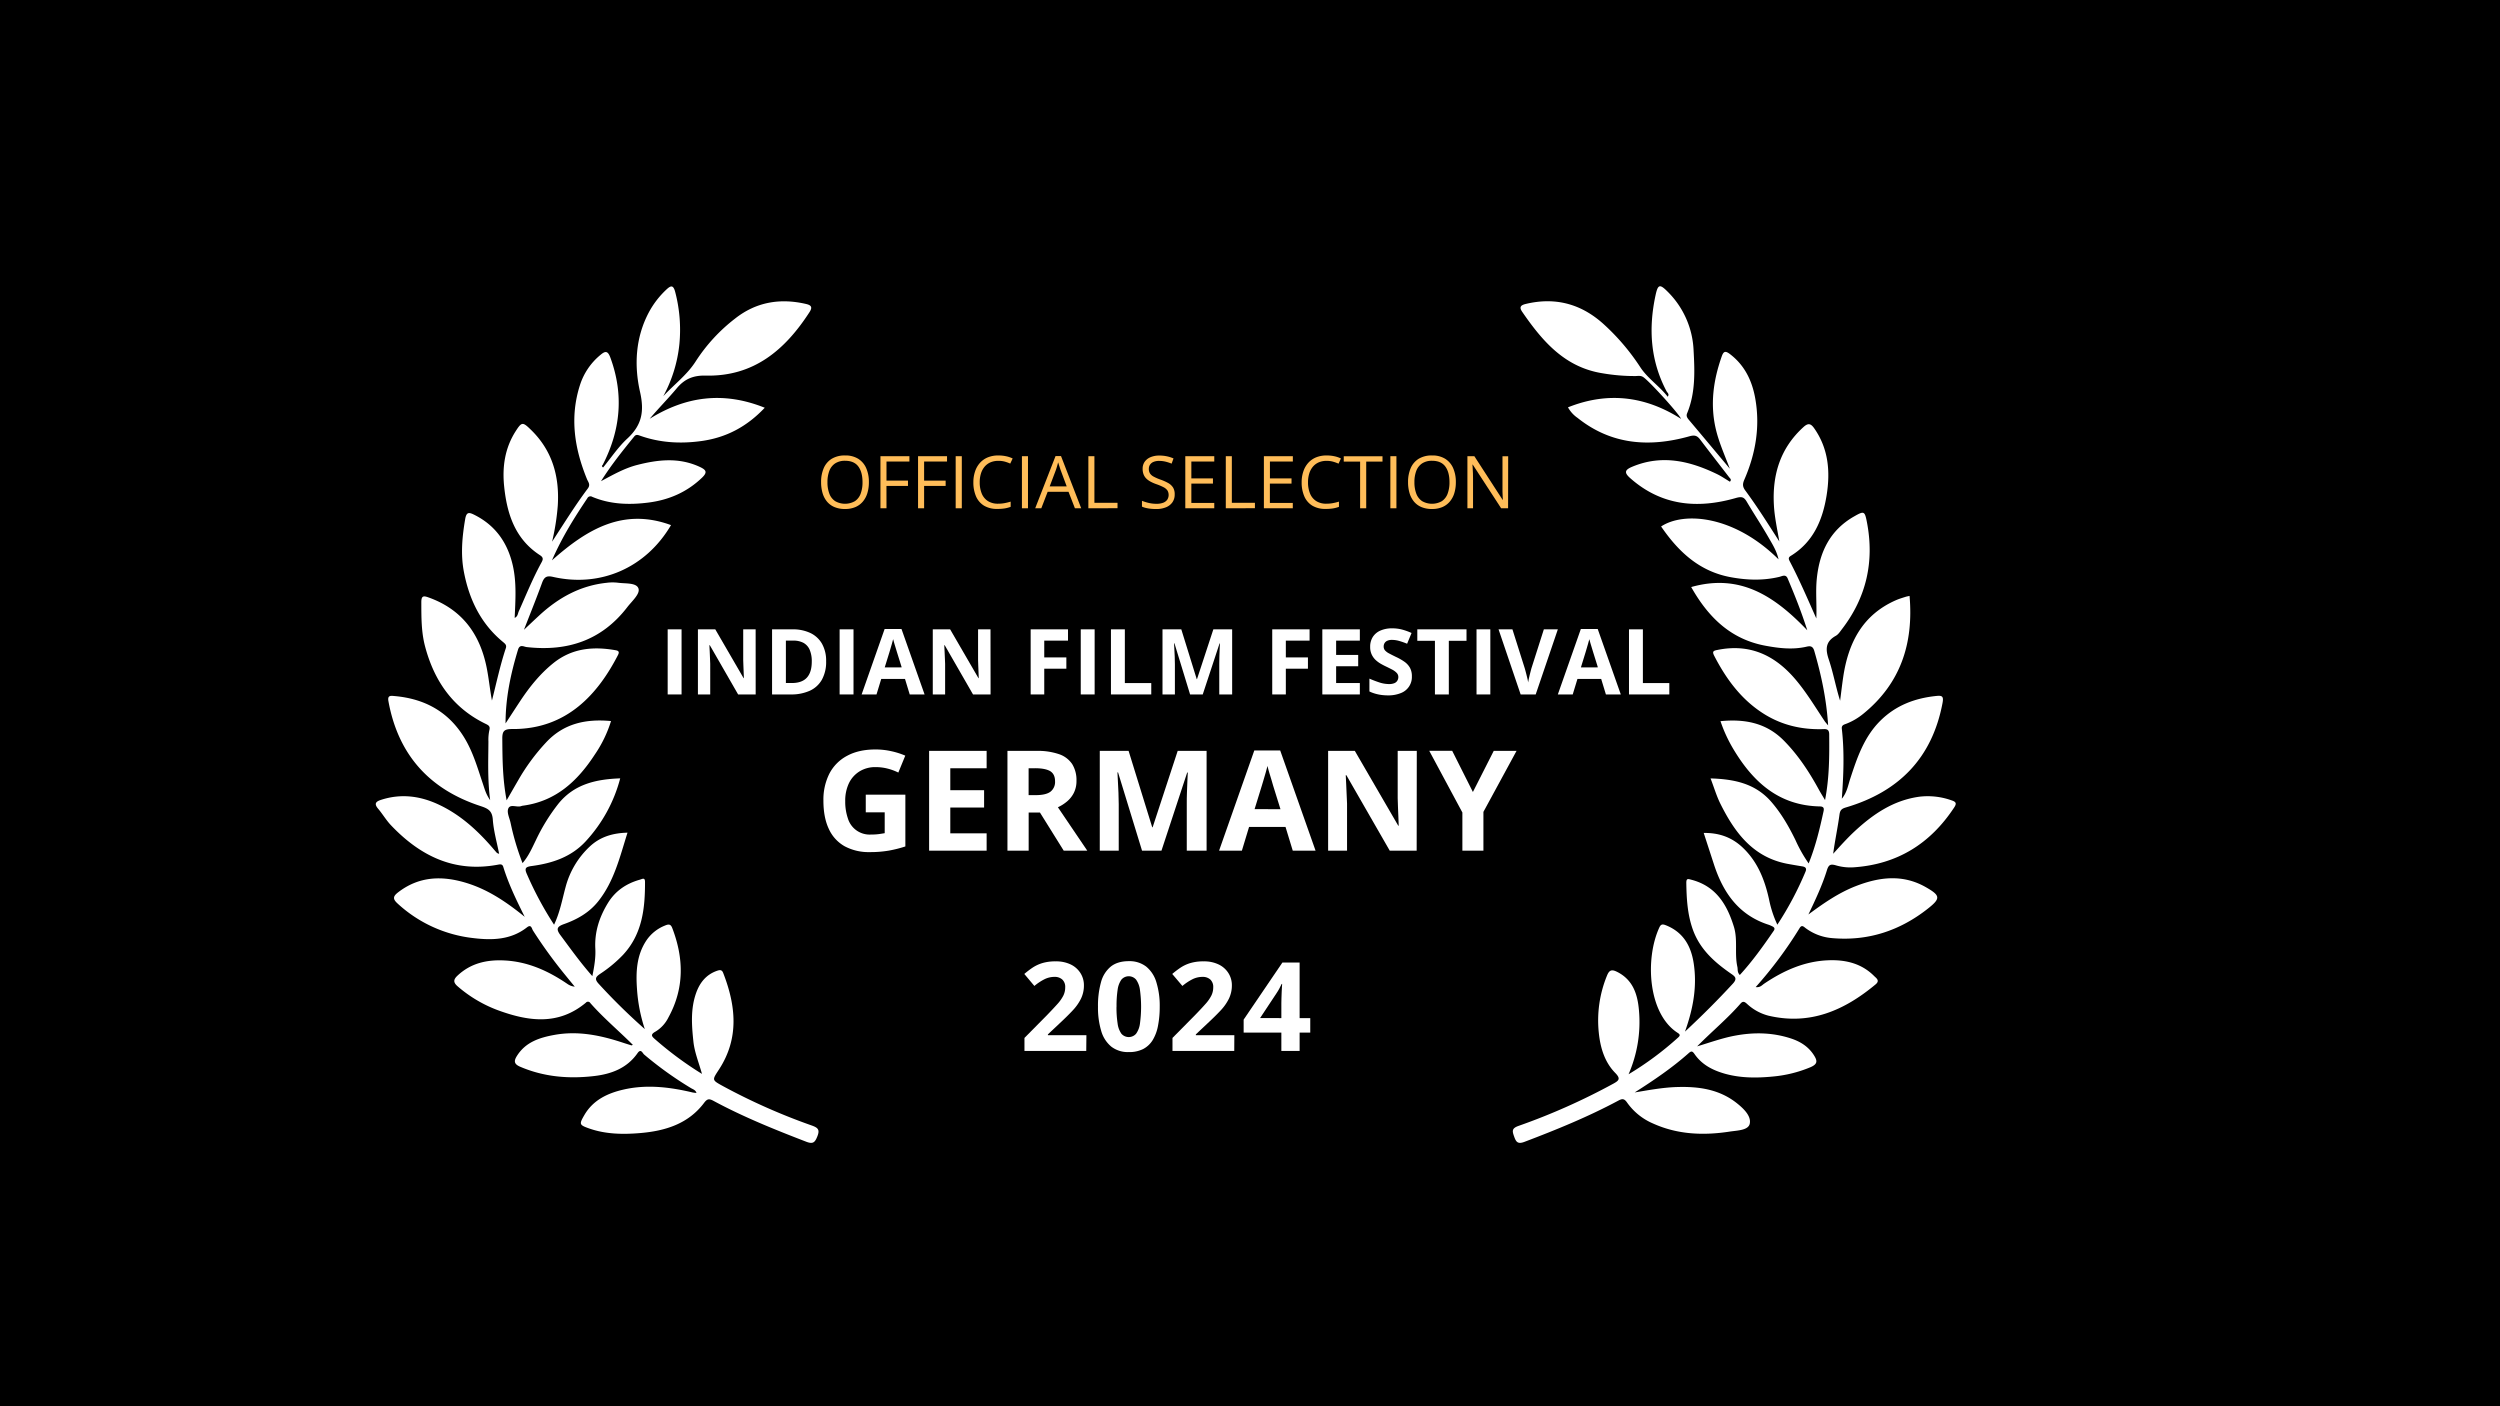 <svg xmlns="http://www.w3.org/2000/svg" viewBox="0 0 1440 810"><defs><style>.cls-1{fill:#ffbd59;}.cls-2{fill:#fff;}</style></defs><g id="Layer_2" data-name="Layer 2"><g id="Layer_1-2" data-name="Layer 1"><rect width="1440" height="810"/><path class="cls-1" d="M500.48,277.75a21.41,21.41,0,0,1-.88,6.3,13.63,13.63,0,0,1-2.62,4.88,11.51,11.51,0,0,1-4.29,3.15,14.85,14.85,0,0,1-5.94,1.1,15.35,15.35,0,0,1-6.08-1.1,11.27,11.27,0,0,1-4.31-3.16,13.62,13.62,0,0,1-2.56-4.9,22.24,22.24,0,0,1-.85-6.31,20,20,0,0,1,1.52-8.06,11.78,11.78,0,0,1,4.6-5.39,14.42,14.42,0,0,1,7.74-1.92,13.87,13.87,0,0,1,7.49,1.9,12,12,0,0,1,4.61,5.36A19.52,19.52,0,0,1,500.48,277.75Zm-23.86,0a18,18,0,0,0,1.09,6.6,8.88,8.88,0,0,0,3.33,4.3,11.47,11.47,0,0,0,11.41,0,8.81,8.81,0,0,0,3.29-4.3,18.49,18.49,0,0,0,1.07-6.6q0-5.81-2.43-9.07t-7.57-3.27a10.14,10.14,0,0,0-5.74,1.5,8.88,8.88,0,0,0-3.35,4.25A17.86,17.86,0,0,0,476.62,277.75Z"/><path class="cls-1" d="M510.62,292.77h-3.48v-30h16.68v3.07h-13.2v11H523v3.05h-12.4Z"/><path class="cls-1" d="M532.29,292.77H528.8v-30h16.69v3.07h-13.2v11h12.4v3.05h-12.4Z"/><path class="cls-1" d="M550.47,292.77v-30H554v30Z"/><path class="cls-1" d="M575,265.45a11.33,11.33,0,0,0-4.46.85,9.32,9.32,0,0,0-3.36,2.46,11.22,11.22,0,0,0-2.12,3.89,16.56,16.56,0,0,0-.74,5.12,16.77,16.77,0,0,0,1.18,6.55,9.27,9.27,0,0,0,3.53,4.29,10.52,10.52,0,0,0,5.87,1.52,19.76,19.76,0,0,0,3.78-.34,33,33,0,0,0,3.46-.85v3a18.61,18.61,0,0,1-3.45.91,26.56,26.56,0,0,1-4.28.29,14.33,14.33,0,0,1-7.64-1.89,11.71,11.71,0,0,1-4.59-5.36,20.14,20.14,0,0,1-1.52-8.18,19.19,19.19,0,0,1,1-6.22,13.7,13.7,0,0,1,2.79-4.87,12.4,12.4,0,0,1,4.51-3.17,15.85,15.85,0,0,1,6.13-1.11,21,21,0,0,1,4.39.45,16.09,16.09,0,0,1,3.81,1.29l-1.39,2.95a22.72,22.72,0,0,0-3.15-1.14A13.63,13.63,0,0,0,575,265.45Z"/><path class="cls-1" d="M588.63,292.77v-30h3.49v30Z"/><path class="cls-1" d="M619.15,292.77l-3.69-9.51h-12l-3.67,9.51h-3.52L608,262.68h3.14l11.64,30.09Zm-4.73-12.6-3.51-9.45c-.08-.25-.21-.65-.4-1.21l-.56-1.74-.47-1.46c-.14.56-.29,1.12-.44,1.67s-.31,1.07-.46,1.54-.29.87-.39,1.2l-3.57,9.45Z"/><path class="cls-1" d="M626.9,292.77v-30h3.48v26.85h13.31v3.11Z"/><path class="cls-1" d="M676.62,284.8a7.68,7.68,0,0,1-1.32,4.54,8.25,8.25,0,0,1-3.7,2.86,14.47,14.47,0,0,1-5.59,1,29.78,29.78,0,0,1-3.22-.16,23.13,23.13,0,0,1-2.79-.47,12.09,12.09,0,0,1-2.23-.76v-3.34a26.24,26.24,0,0,0,3.75,1.18,19.44,19.44,0,0,0,4.63.54,10.65,10.65,0,0,0,3.81-.6,5.1,5.1,0,0,0,2.37-1.75,5.1,5.1,0,0,0,.13-5.3,6.1,6.1,0,0,0-2.24-1.89,30.7,30.7,0,0,0-4.28-1.81,22.07,22.07,0,0,1-3.36-1.49,10.44,10.44,0,0,1-2.44-1.83,6.91,6.91,0,0,1-1.48-2.38,8.77,8.77,0,0,1-.5-3.1,6.91,6.91,0,0,1,1.21-4.11,7.81,7.81,0,0,1,3.39-2.62,12.66,12.66,0,0,1,5-.91,20.61,20.61,0,0,1,4.44.45,19.29,19.29,0,0,1,3.74,1.21l-1.09,3a23.77,23.77,0,0,0-3.43-1.13,15.5,15.5,0,0,0-3.74-.45,8.19,8.19,0,0,0-3.25.57,4.45,4.45,0,0,0-2,1.58,4.22,4.22,0,0,0-.7,2.44,4.76,4.76,0,0,0,.67,2.63,5.73,5.73,0,0,0,2.13,1.85,27.51,27.51,0,0,0,3.88,1.69,29.07,29.07,0,0,1,4.49,2,7.86,7.86,0,0,1,2.81,2.63A7.32,7.32,0,0,1,676.62,284.8Z"/><path class="cls-1" d="M699.42,292.77H682.73v-30h16.69v3.07h-13.2v9.7h12.44v3H686.22V289.7h13.2Z"/><path class="cls-1" d="M706.06,292.77v-30h3.48v26.85h13.3v3.11Z"/><path class="cls-1" d="M744.65,292.77H728v-30h16.68v3.07h-13.2v9.7h12.44v3H731.45V289.7h13.2Z"/><path class="cls-1" d="M764.1,265.45a11.33,11.33,0,0,0-4.46.85,9.32,9.32,0,0,0-3.36,2.46,11.22,11.22,0,0,0-2.12,3.89,16.56,16.56,0,0,0-.74,5.12,16.77,16.77,0,0,0,1.18,6.55,9.27,9.27,0,0,0,3.53,4.29,10.52,10.52,0,0,0,5.87,1.52,19.76,19.76,0,0,0,3.78-.34,33,33,0,0,0,3.46-.85v3a18.61,18.61,0,0,1-3.45.91,26.56,26.56,0,0,1-4.28.29,14.33,14.33,0,0,1-7.64-1.89,11.71,11.71,0,0,1-4.59-5.36,20.14,20.14,0,0,1-1.53-8.18,19.19,19.19,0,0,1,1-6.22,13.7,13.7,0,0,1,2.79-4.87,12.45,12.45,0,0,1,4.5-3.17,15.93,15.93,0,0,1,6.14-1.11,21,21,0,0,1,4.39.45,16.09,16.09,0,0,1,3.81,1.29L771,267.07a22.72,22.72,0,0,0-3.15-1.14A13.63,13.63,0,0,0,764.1,265.45Z"/><path class="cls-1" d="M786.94,292.77h-3.51V265.88H774v-3.07h22.32v3.07h-9.38Z"/><path class="cls-1" d="M800.85,292.77v-30h3.49v30Z"/><path class="cls-1" d="M838.57,277.75a21.41,21.41,0,0,1-.88,6.3,13.63,13.63,0,0,1-2.62,4.88,11.51,11.51,0,0,1-4.29,3.15,14.86,14.86,0,0,1-5.95,1.1,15.33,15.33,0,0,1-6.07-1.1,11.27,11.27,0,0,1-4.31-3.16,13.62,13.62,0,0,1-2.56-4.9,21.89,21.89,0,0,1-.85-6.31,19.81,19.81,0,0,1,1.52-8.06,11.78,11.78,0,0,1,4.6-5.39,14.37,14.37,0,0,1,7.74-1.92,13.87,13.87,0,0,1,7.49,1.9A12,12,0,0,1,837,269.6,19.68,19.68,0,0,1,838.57,277.75Zm-23.86,0a18.26,18.26,0,0,0,1.08,6.6,9,9,0,0,0,3.34,4.3,11.47,11.47,0,0,0,11.41,0,8.87,8.87,0,0,0,3.29-4.3,18.49,18.49,0,0,0,1.07-6.6q0-5.81-2.43-9.07t-7.57-3.27a10.14,10.14,0,0,0-5.74,1.5,8.9,8.9,0,0,0-3.36,4.25A17.87,17.87,0,0,0,814.71,277.75Z"/><path class="cls-1" d="M868.66,292.77h-4L848.3,267.6h-.16c0,.67.09,1.44.14,2.29s.1,1.76.14,2.73.05,1.94.05,2.94v17.21h-3.24v-30h4L865.5,287.9h.14c0-.48-.06-1.16-.1-2s-.08-1.83-.11-2.85,0-2,0-2.84V262.81h3.28Z"/><path class="cls-2" d="M384.58,400V362.5h8V400Z"/><path class="cls-2" d="M435.27,400H425.16l-16.32-28.38h-.23l.18,3.56c0,1.2.1,2.4.15,3.58l.15,3.59V400H402V362.5h10l16.3,28.1h.18c0-1.16-.08-2.31-.13-3.46s-.1-2.29-.14-3.44l-.12-3.44V362.5h7.16Z"/><path class="cls-2" d="M475.85,380.9a21.06,21.06,0,0,1-2.43,10.59,15.26,15.26,0,0,1-7,6.39A26,26,0,0,1,455.34,400H444.71V362.5H456.5a23.45,23.45,0,0,1,10.24,2.09,15.26,15.26,0,0,1,6.72,6.19A19.81,19.81,0,0,1,475.85,380.9Zm-8.27.21a16.66,16.66,0,0,0-1.21-6.84,8.28,8.28,0,0,0-3.6-4,12.27,12.27,0,0,0-5.86-1.28h-4.24v24.43h3.41q5.84,0,8.67-3.1T467.58,381.11Z"/><path class="cls-2" d="M483.62,400V362.5h8V400Z"/><path class="cls-2" d="M524,400l-2.72-8.93H507.59L504.87,400H496.3l13.24-37.68h9.73L532.56,400Zm-4.62-15.6-2.72-8.73c-.17-.58-.4-1.33-.68-2.24l-.85-2.8c-.28-.95-.51-1.78-.68-2.48-.17.7-.4,1.57-.7,2.61l-.86,2.94c-.28.92-.47,1.58-.59,2l-2.7,8.73Z"/><path class="cls-2" d="M570.57,400H560.46l-16.32-28.38h-.24c.07,1.18.13,2.37.18,3.56s.11,2.4.16,3.58l.15,3.59V400h-7.11V362.5h10l16.3,28.1h.18c0-1.16-.08-2.31-.13-3.46s-.1-2.29-.14-3.44-.08-2.29-.12-3.44V362.5h7.16Z"/><path class="cls-2" d="M601.49,400h-7.83V362.5h21.51V369H601.49v9.67h12.73v6.5H601.49Z"/><path class="cls-2" d="M622.51,400V362.5h8V400Z"/><path class="cls-2" d="M639.91,400V362.5h8v30.95h15.22V400Z"/><path class="cls-2" d="M685.49,400l-9-29.44h-.24c0,.71.09,1.76.17,3.17s.15,2.92.22,4.51.1,3,.1,4.31V400H669.6V362.5h10.83l8.89,28.69h.15l9.42-28.69h10.83V400H702.3V382.26c0-1.18,0-2.54.07-4.08s.1-3,.16-4.4.12-2.44.16-3.14h-.23L692.78,400Z"/><path class="cls-2" d="M740.64,400h-7.83V362.5h21.51V369H740.64v9.67h12.73v6.5H740.64Z"/><path class="cls-2" d="M783.27,400H761.66V362.5h21.61V369H769.61v8.24h12.71v6.52H769.61v9.67h13.66Z"/><path class="cls-2" d="M813.24,389.6a9.87,9.87,0,0,1-6.32,9.6,19,19,0,0,1-7.51,1.34,28,28,0,0,1-3.81-.26,23.77,23.77,0,0,1-3.57-.76,20.4,20.4,0,0,1-3.25-1.24v-7.39q2.67,1.17,5.55,2.13a18.12,18.12,0,0,0,5.7,1,7.91,7.91,0,0,0,3.14-.52A3.54,3.54,0,0,0,804.9,392a3.9,3.9,0,0,0,.54-2.05,3.38,3.38,0,0,0-1-2.41,9.86,9.86,0,0,0-2.6-1.88c-1.11-.58-2.35-1.2-3.74-1.87q-1.3-.61-2.85-1.5a16.49,16.49,0,0,1-2.92-2.17A10.48,10.48,0,0,1,790.1,377a10,10,0,0,1-.88-4.4,10.35,10.35,0,0,1,1.54-5.75,9.85,9.85,0,0,1,4.4-3.66,16.51,16.51,0,0,1,6.76-1.27,22.59,22.59,0,0,1,5.59.68,35.67,35.67,0,0,1,5.55,2l-2.56,6.19a44.08,44.08,0,0,0-4.65-1.63,15.17,15.17,0,0,0-4.18-.58,6.09,6.09,0,0,0-2.54.48,3.4,3.4,0,0,0-1.59,1.33,3.66,3.66,0,0,0-.54,2,3.35,3.35,0,0,0,.78,2.25,8.25,8.25,0,0,0,2.36,1.75c1.05.57,2.37,1.23,3.94,2A30.76,30.76,0,0,1,809,381.2a10.7,10.7,0,0,1,3.14,3.46A10.05,10.05,0,0,1,813.24,389.6Z"/><path class="cls-2" d="M834.52,400h-8v-30.9H816.37V362.5h28.34v6.62H834.52Z"/><path class="cls-2" d="M850.48,400V362.5h7.95V400Z"/><path class="cls-2" d="M897.32,362.5,884.56,400h-8.67L863.16,362.5h8l7.06,22.33c.12.38.31,1.08.59,2.12s.55,2.13.83,3.28a26.78,26.78,0,0,1,.58,2.86c.1-.75.29-1.7.55-2.84s.53-2.24.8-3.28.45-1.75.57-2.14l7.12-22.33Z"/><path class="cls-2" d="M925,400l-2.72-8.93H908.61L905.89,400h-8.58l13.25-37.68h9.73L933.58,400Zm-4.62-15.6-2.72-8.73c-.17-.58-.4-1.33-.68-2.24s-.57-1.85-.85-2.8-.51-1.78-.68-2.48c-.17.7-.41,1.57-.71,2.61s-.58,2-.86,2.94-.47,1.58-.59,2l-2.69,8.73Z"/><path class="cls-2" d="M938.3,400V362.5h8v30.95h15.23V400Z"/><path class="cls-2" d="M498.68,457.73h22.81v29.82a70.24,70.24,0,0,1-9.4,2.38,62.33,62.33,0,0,1-11.05.88,29.22,29.22,0,0,1-14.56-3.38,21.79,21.79,0,0,1-9.09-10q-3.11-6.62-3.1-16.25a33.2,33.2,0,0,1,3.48-15.66A24.21,24.21,0,0,1,488,435.31q6.71-3.63,16.38-3.62a41.38,41.38,0,0,1,9,1,43.57,43.57,0,0,1,8.06,2.56l-4,9.75a30.85,30.85,0,0,0-6-2.24,27.37,27.37,0,0,0-7.08-.9,17.12,17.12,0,0,0-9.22,2.43A16.31,16.31,0,0,0,489,451.1a23.26,23.26,0,0,0-2.15,10.33,30,30,0,0,0,1.54,10,13.08,13.08,0,0,0,13.45,9.26,31.93,31.93,0,0,0,4.39-.25c1.19-.17,2.31-.35,3.36-.53v-12H498.68Z"/><path class="cls-2" d="M568.3,490H535.17V432.51H568.3v10H547.37v12.63h19.47v10H547.37V480H568.3Z"/><path class="cls-2" d="M597.05,432.51A37.64,37.64,0,0,1,610,434.4a14.78,14.78,0,0,1,7.57,5.7,17.41,17.41,0,0,1,2.48,9.64,15.17,15.17,0,0,1-1.49,6.89,15.72,15.72,0,0,1-3.94,5,23.26,23.26,0,0,1-5.27,3.35l16.92,25H612.7L599,468h-6.49V490H580.29V432.51Zm-.87,10h-3.7V458h3.94q6.06,0,8.67-2a7.09,7.09,0,0,0,2.62-6q0-4.1-2.82-5.83C603,443.08,600.11,442.5,596.18,442.5Z"/><path class="cls-2" d="M657.82,490,644,444.9h-.35c0,1.08.13,2.7.25,4.86s.23,4.47.34,6.91.15,4.64.15,6.6V490H633.47V432.51h16.6l13.61,44h.24l14.43-44H695V490H683.58V462.8c0-1.81,0-3.89.1-6.25s.15-4.61.26-6.75.18-3.74.23-4.82h-.35L669,490Z"/><path class="cls-2" d="M744.63,490l-4.17-13.69h-21L715.32,490H702.18l20.3-57.74h14.91L757.77,490Zm-7.08-23.91-4.17-13.38c-.26-.89-.61-2-1-3.44s-.87-2.83-1.3-4.29-.78-2.72-1-3.79c-.27,1.07-.63,2.4-1.09,4s-.9,3.09-1.32,4.5-.72,2.43-.9,3l-4.13,13.38Z"/><path class="cls-2" d="M816,490h-15.5l-25-43.5h-.35q.15,2.72.27,5.46l.24,5.49c.08,1.83.16,3.65.24,5.49V490H765V432.51h15.38l25,43.08h.28c-.06-1.79-.12-3.56-.2-5.31s-.15-3.52-.22-5.27-.12-3.52-.17-5.28V432.51h11Z"/><path class="cls-2" d="M848.39,456.19l12-23.68h13.14l-19.08,35.13V490H842.33V468l-19.08-35.52h13.22Z"/><path class="cls-2" d="M625.68,605.34H590.09v-7.49l12.78-12.92q3.87-4,6.22-6.63a22.24,22.24,0,0,0,3.41-4.86,10.61,10.61,0,0,0,1.06-4.7,5.77,5.77,0,0,0-1.69-4.54,6.47,6.47,0,0,0-4.5-1.52,13,13,0,0,0-5.75,1.36,29.91,29.91,0,0,0-5.82,3.87L590,561a53.08,53.08,0,0,1,4.64-3.55,21.39,21.39,0,0,1,5.71-2.7,26,26,0,0,1,7.82-1,19.11,19.11,0,0,1,8.62,1.81,13.55,13.55,0,0,1,5.55,4.93,13,13,0,0,1,2,7,17.44,17.44,0,0,1-1.67,7.69,27.62,27.62,0,0,1-4.86,6.9q-3.18,3.4-7.67,7.56l-6.55,6.16v.49h22.18Z"/><path class="cls-2" d="M668,579.89a56.94,56.94,0,0,1-1,11,24.61,24.61,0,0,1-3.06,8.22,14.21,14.21,0,0,1-5.52,5.15A17.85,17.85,0,0,1,650.2,606a15.69,15.69,0,0,1-10.06-3.11,18.13,18.13,0,0,1-5.82-9,46.37,46.37,0,0,1-1.88-14,50.45,50.45,0,0,1,1.73-14.12,17.39,17.39,0,0,1,5.62-9q3.9-3.13,10.41-3.14a15.74,15.74,0,0,1,10,3.12,18.27,18.27,0,0,1,5.86,9A45.82,45.82,0,0,1,668,579.89Zm-24.9,0a60.61,60.61,0,0,0,.65,9.69,12.87,12.87,0,0,0,2.17,5.83,5.6,5.6,0,0,0,8.48,0,12.72,12.72,0,0,0,2.21-5.81,72,72,0,0,0,0-19.45,13.08,13.08,0,0,0-2.21-5.87,5.57,5.57,0,0,0-8.48,0,13.1,13.1,0,0,0-2.17,5.87A61,61,0,0,0,643.13,579.89Z"/><path class="cls-2" d="M710.93,605.34H675.35v-7.49l12.78-12.92c2.57-2.64,4.65-4.85,6.21-6.63a21.9,21.9,0,0,0,3.41-4.86,10.62,10.62,0,0,0,1.07-4.7,5.8,5.8,0,0,0-1.69-4.54,6.51,6.51,0,0,0-4.51-1.52,13.08,13.08,0,0,0-5.75,1.36,30.17,30.17,0,0,0-5.81,3.87L675.21,561a51.78,51.78,0,0,1,4.65-3.55,21.25,21.25,0,0,1,5.71-2.7,25.94,25.94,0,0,1,7.81-1,19.08,19.08,0,0,1,8.62,1.81,13.52,13.52,0,0,1,5.56,4.93,13,13,0,0,1,2,7,17.44,17.44,0,0,1-1.68,7.69,27.83,27.83,0,0,1-4.85,6.9q-3.19,3.4-7.68,7.56l-6.55,6.16v.49h22.18Z"/><path class="cls-2" d="M754.71,594.79h-6.13v10.55H738.06V594.79H716.34V587.3l22.32-32.87h9.92v32h6.13Zm-16.65-8.36V577.8c0-.82,0-1.78.06-2.89s.07-2.23.12-3.35.1-2.1.15-3,.1-1.48.13-1.83h-.28c-.44,1-.91,1.87-1.39,2.77s-1.06,1.82-1.71,2.8l-9.33,14.1Z"/><path class="cls-2" d="M357.24,448.33a85.27,85.27,0,0,1-19.91,36.31c-8.38,9.05-19.26,12.61-31,14.18-3.45.46-4.4,1.19-2.85,4.64a197.78,197.78,0,0,0,15.66,29.17c3.49-7.36,4.73-14.77,6.71-21.94a49,49,0,0,1,13.84-23.07c5.92-5.57,13.15-7.79,21.75-8-4.42,14-7.69,28.05-16.92,39.61-5.13,6.42-12,10.32-19.52,13-4.08,1.43-4.91,2.79-2.15,6.48,5.72,7.68,11.26,15.5,18.34,23.55,1.19-5.82,2-10.86,1.71-15.92-.47-9.62,2.36-18.22,7.31-26.27,4.28-6.95,10.55-11.17,18.32-13.36,1.44-.4,3-1.52,3,1.3.06,15.24-1.57,30-12.57,41.89a76,76,0,0,1-13.22,11c-2.4,1.64-3.57,2.86-.94,5.71a349.27,349.27,0,0,0,26.6,26.14,93,93,0,0,1-4.5-23.2c-.67-9.68-.26-19.16,5.3-27.67a23.15,23.15,0,0,1,10.8-8.75c2.12-.9,3.32-.94,4.23,1.45,6.71,17.5,7,34.72-2.24,51.51a19.59,19.59,0,0,1-7.44,8.12c-3.38,1.85-1.82,3,0,4.61a201.39,201.39,0,0,0,26.79,19.75c-1.88-6.69-4.29-12.47-4.94-18.65-1-9.4-1.68-18.82,1.58-28,2.12-5.95,5.79-10.56,12-12.73,1.69-.58,2.83-.7,3.58,1.23,7.33,18.85,9.31,37.52-2.35,55.49-4.09,6.31-4.35,6.08,2.34,9.76a352.94,352.94,0,0,0,51.06,22.63c3.6,1.29,4.7,2.44,3.18,6.26-1.36,3.44-2.47,4.6-6.38,3.08-18.17-7-36.25-14.27-53.42-23.54-2.57-1.38-3.62-1.26-5.48,1.21-9.13,12.1-22.43,16.11-36.68,17.33-9.9.84-19.88.73-29.49-2.65-5.63-2-5.84-2.39-2.81-7.61,5-8.68,13.3-12.64,22.54-14.77,13.41-3.1,26.73-1.47,39.94,1.67a21,21,0,0,0,2.16.26c-.52-1.7-2-2.09-3.09-2.74A206.79,206.79,0,0,1,371,607.39c-.87-.74-1.81-3.59-3.75-.81-6.07,8.71-15.08,12.07-25.08,13.23-14.59,1.7-28.85.51-42.56-5.37-3.46-1.49-3.74-3.19-1.94-6.1,5-8.07,13-10.65,21.65-12.23,13.69-2.5,26.76.26,39.66,4.54,1.57.52,3.16,1,4.75,1.5.13,0,.31-.11.8-.3-8.17-8.18-17-15.53-24.51-24.1a1.57,1.57,0,0,0-2.55-.21c-15.79,13.2-33,10.81-50.49,4.42a75.58,75.58,0,0,1-23.34-13.8c-2.84-2.43-2.37-4.11,0-6.31,7.54-7,16.59-9.09,26.55-8.65,13.58.59,25.38,5.91,36.41,13.38a9,9,0,0,0,4.46,1.74c-1.91-2.33-3.82-4.65-5.72-7A270.82,270.82,0,0,1,307,536c-.72-1.13-.95-3.81-3.48-1.83-9.22,7.22-20,7.49-30.81,6.18a76.86,76.86,0,0,1-43.79-20c-2.7-2.49-2.6-4,.2-6.22,12.2-9.52,25.62-9.86,39.71-5.5,12.09,3.75,22.45,10.56,33.41,19.46-5.14-10.25-9.42-19.26-12.37-28.82-.56-1.8-1.95-1.42-3.32-1.17-25,4.62-44.64-5.18-61.34-22.75-2.77-2.91-4.83-6.48-7.44-9.56s-1-4.22,1.93-5.15c11.15-3.56,21.93-2.25,32.39,2.52,12.37,5.64,22.25,14.47,31.08,24.6,1,1.14,1.95,2.32,3,3.45.19.22.56.27,1.34.62-1.32-6.77-3.19-13.2-3.65-19.73-.37-5.24-2.84-6.42-7.28-7.88-29.42-9.67-47.29-29.68-52.85-60.36-.63-3.48,1.43-3.12,3.47-2.94,17.14,1.5,30.85,8.78,40.07,23.7,5.18,8.39,7.82,17.77,10.93,27,.95,2.81,1.66,5.73,4.13,9.28-1.56-12.06-1.06-22.92-1-33.77a26.25,26.25,0,0,1,.54-6.53c.59-2.27-.43-2.83-2.18-3.68-18.87-9.16-29.59-24.75-34.84-44.54-2.23-8.38-2.15-17-2.17-25.57,0-3.71,1.32-3.7,4.09-2.71,19.31,6.89,29.7,21,33.59,40.66,1.23,6.2,1.82,12.49,3,18.76,2.58-10.16,4.73-20.32,8-30.19.58-1.8-.42-2.54-1.72-3.62-12.78-10.56-19.48-24.6-22.48-40.55-1.89-10.05-.93-20.06.77-30.1.73-4.35,2.31-4,5.28-2.52,12.35,6.16,19.33,16.36,22.24,29.53,2.15,9.79,1.43,19.73,1,29.84,1.85-.84,1.79-2.5,2.36-3.77,4.17-9.34,8-18.84,12.91-27.84.94-1.72,1.64-3-.69-4.5-14.31-9.28-19-23.69-20.64-39.6-1.17-11.33.41-22.13,6.68-31.9,3.37-5.25,4-5.34,8.47-1,12.54,12,16.82,27.06,15.73,44A132.45,132.45,0,0,1,318,312c6.78-10.33,13.19-20.79,20.56-30.6,1.73-2.3.23-3.73-.47-5.45-7.2-17.6-10-35.53-4.05-54.08a37,37,0,0,1,11.7-17.34c2.67-2.25,4.25-2.86,5.82,1.42,7.86,21.33,5.91,41.84-4.4,61.82-.16.32-1,.54.23,1.5,4.6-5.59,8.67-11.79,14-16.7,8.27-7.68,9.85-15.47,7.28-26.79-3.45-15.24-2.69-31.17,5-45.75a50.7,50.7,0,0,1,10.09-13.17c2.65-2.52,4.08-2.82,5.16,1.34a85.87,85.87,0,0,1,2.41,30,79.65,79.65,0,0,1-9.27,30c6.27-6.8,13.74-12.26,18.75-20.19a98.38,98.38,0,0,1,22.53-24.46c12.17-9.63,26-11.93,40.91-8.47,2.91.67,3.93,1.75,2.07,4.64-14.08,21.82-32.19,37.29-59.86,36.62-7.09-.17-12.12,1.93-16.56,7.21-5,6-10.57,11.59-15.69,17.67,20.89-13,42.52-15.91,66.29-6.36C430.07,245.9,418.26,252,404.28,254c-12.18,1.72-24.17,1.08-35.84-3.12-1.2-.44-2.13-.67-3.09.5-6.74,8.28-13.41,16.62-19.17,25.78,6.83-3.64,13.44-7.46,20.93-9.37,12.12-3.1,24.1-4.39,36,1.16,3.73,1.74,4.46,3.1,1.28,6.17-8.71,8.36-19.08,12.87-31,14.37-11,1.39-21.84,1.05-32.23-3.3a2,2,0,0,0-2.88.85c-7.37,11-14.41,22.13-20.36,35.72,20.46-18.21,41.25-30.33,68.58-20.3-14.45,24.64-40.66,36.08-68,29.82-3.53-.81-5,0-6.25,3.37-3.17,8.78-6.7,17.44-10.45,27.1,3.51-3.29,6.13-5.79,8.79-8.24,11-10.17,23.57-17.2,38.79-18.81a26.34,26.34,0,0,1,6.52-.05c4.26.59,10.64-.12,11.84,3.27,1.12,3.14-3.76,7.33-6.41,10.79-14.75,19.2-34.54,25.67-58,23-1.59-.18-3.94-1.82-4.94,1.48-4.19,13.77-7.2,27.74-7.19,42.51,2.8-4.28,5.58-8.57,8.4-12.84,5.42-8.2,11.5-15.78,19.26-22,10.76-8.56,22.93-9.62,35.87-7.3,2.12.38,1.88,1.47,1.17,2.85-11.17,21.64-29,42.83-61,42.51-4.59,0-5.61,1.28-5.57,5.64.09,11.53.14,23,2.49,35.43,2.53-4.39,4.6-8,6.66-11.55a117,117,0,0,1,16.16-21.91c10.09-10.79,22.8-13.57,37.31-12.2a71.45,71.45,0,0,1-9.31,19.25c-9.89,15.2-22.37,26.93-41.35,29.48a4.52,4.52,0,0,0-1,.23c-2.52,1-6.49-1.48-7.58,1.59-.82,2.3.86,5.48,1.42,8.27a147.37,147.37,0,0,0,6.85,23c3.52-4.08,5.49-8.71,7.68-13.18a109.6,109.6,0,0,1,12.95-21C330.73,451.68,343.19,448.85,357.24,448.33Z"/><path class="cls-2" d="M1053,417.83c-1-15.72-4.08-29.42-8-43-1-3.32-3.08-2.63-5-2.21-7.78,1.68-15.47.73-23.1-.68-19.76-3.67-32.76-16.08-42.77-33.8,28.23-8,48.07,5.26,66.86,24.9-3.46-10.91-7.31-20.41-11.3-29.86-1.11-2.63-3.22-1.28-4.77-.91-9.36,2.24-18.68,1.92-28.07.18-18.07-3.34-30.14-14.73-40.05-29.2,13.13-8.7,42.07-6.43,67.64,18.93-1.06-4.82-3.4-8.48-5.5-12.15-4.08-7.15-8.65-14-12.84-21.1-1.62-2.74-3-3-6.27-2.08-22.14,6.37-42.89,4.49-60.92-11.53-3.5-3.12-3-4.68,1.18-6.45,17.14-7.21,33.24-3.39,49,4.25,2.55,1.24,4.9,2.89,7.33,4.34,1.2-1.22.07-1.91-.47-2.61-5.53-7.22-11.15-14.37-16.63-21.64-1.71-2.27-3.18-2.77-6.21-1.91-23.06,6.48-45,4.93-64.44-10.6a17.61,17.61,0,0,1-5.51-6.08c23.19-9.25,44.73-6.34,65.17,6.66-1.79-3.62-18.42-21.83-21.8-24.06-1.46-1-2.94-.65-4.39-.62A108.55,108.55,0,0,1,923,215c-21.81-3.47-34.66-18.6-46.23-35.42-2-2.92-.54-3.9,2.23-4.55,17.46-4.13,32.56.28,45.55,12.46a127.46,127.46,0,0,1,20.18,23.89c4.25,6.57,11,10.87,15.88,17.14,1.09-1.58-.22-2.3-.65-3.11-9.37-17.64-10.49-36.24-6.36-55.38,1.36-6.29,2.43-6.56,6.9-2.09a50.53,50.53,0,0,1,15,33.79c.68,12.24,1.13,24.61-3.73,36.35-.61,1.47,0,2.51.91,3.62,7.6,9,15.16,18.07,23.71,28.28-3.22-8.39-6.31-15.33-8.06-22.74-3.4-14.43-1.43-28.34,3.43-42.07,1-2.76,2-3.22,4.54-1.34,8.59,6.48,12.88,15.4,14.71,25.6,2.91,16.21.26,31.8-6.24,46.77-1.05,2.42-1.18,4,.48,6.27,7,9.47,13.24,19.43,19.64,29.41-1.18-7-2.73-13.83-3.12-20.87-1-17.53,3.65-32.87,17-45,2.69-2.45,4.23-2.15,6.24.73,8.27,11.82,9.3,25.05,7.11,38.63-2.29,14.16-7.64,26.86-20.66,34.83-1.62,1-1.18,1.95-.46,3.32,5.57,10.64,10.28,21.68,15.2,32.7.34-7.73-.51-15.39.29-23.05,1.57-15.23,7.61-27.77,21.39-35.66,5.84-3.34,6.21-3.2,7.47,3.31,4.37,22.73-.32,43.38-14.53,61.76-1,1.33-2,2.89-3.44,3.67-5.93,3.33-6,7.7-4,13.63,2.59,7.67,4,15.74,6.52,23.75.6-4.57,1.11-9.15,1.79-13.7,2.93-19.75,11.17-35.86,30.54-44.29,1.69-.73,3.47-1.25,5.22-1.82.76-.25,1.56-.38,2.45-.58,2.38,27.3-5.1,50.45-26.78,68a35.89,35.89,0,0,1-9.54,5.59c-1.45.57-2.94.82-2.69,2.95,1.53,13.27,1,26.54,0,40.28,3-3.57,3.6-7.74,4.86-11.57,3.94-12,7.93-23.94,17.2-33.21,9-9,20.08-13.17,32.51-14.42,3.4-.35,4.13.39,3.43,4.12-6,31.74-25.17,51.09-55.6,60.09-2.47.73-3.39,1.52-3.75,4.2-1,7.45-2.61,14.82-3.63,22.51,4-4.43,8-8.89,12.34-12.94,10.65-9.87,22.31-17.85,37.18-19.92a40.71,40.71,0,0,1,18.86,2.15c2.3.77,2.88,1.66,1.37,3.95-13.73,20.92-32.82,32.86-58,34.56a29.33,29.33,0,0,1-10-1.09c-3.14-.93-4.33-.57-5.35,2.75-2.72,8.79-6.65,17.11-10.68,25.51,8.62-6.39,17.34-12.47,27.32-16.35,13.51-5.25,27-7,40.35.62,8.42,4.81,8.63,6.46,1.16,12.35-16.11,12.69-34.36,18.77-54.95,17a29.53,29.53,0,0,1-15.41-5.72c-1.23-.92-2.28-2.17-3.57,0a235.58,235.58,0,0,1-25.25,33.91c2.62.38,3.7-1.2,4.94-2,11.21-7.55,23.22-12.92,36.93-13.44,9.91-.38,19.1,1.79,26.38,9.1,1.26,1.26,3.45,2.59.81,4.79-18,15-37.8,23.7-61.79,18a28.61,28.61,0,0,1-12.26-6.77c-1.2-1.07-2.26-1.9-3.74-.19-7.41,8.53-16.16,15.73-25,24.66,7.87-2.4,14.45-4.75,21.31-6.08,11.12-2.16,22.1-2,32.9,1.58,5.4,1.8,10,4.73,13.12,9.69,2,3.17,2.11,5-2,6.79a72.74,72.74,0,0,1-21.91,5.41c-9.06.87-18.16.9-27.12-1.55-7.2-2-13.53-5.2-17.84-11.47-1.24-1.79-1.91-1.73-3.38-.42-9.59,8.51-20.17,15.67-31.06,22.59,8-1.32,16-2.84,24.11-3.11,12.53-.41,24.54,1.18,34.77,9.32,3.92,3.12,8.37,7.41,7.4,11.82-.84,3.84-7.26,3.86-11.47,4.51-15.22,2.35-30.18,1.77-44.48-4.76a35.27,35.27,0,0,1-14.73-12c-1.74-2.52-3-2.15-5.15-1-17.35,9.29-35.54,16.69-53.92,23.67-3.83,1.45-4.83.12-5.94-3s-1.55-4.75,2.5-6.18a370.65,370.65,0,0,0,54.69-24.36c3.37-1.85,4.15-2.95,1-6.18-6.11-6.24-8.52-14.48-9.42-22.9a68.09,68.09,0,0,1,4.7-33.13c1.26-3.13,2.65-3.69,5.55-2.29,9.43,4.57,12.09,13.07,12.87,22.43a75.12,75.12,0,0,1-6,36.69,181.38,181.38,0,0,0,28.64-21.25c1.19-1.08,1.06-1.71-.36-2.61-17.14-11-18.87-42.63-10.56-60.68,1-2.19,2.14-1.94,4-1.2,9.81,4,14.24,11.81,15.78,21.71,2.05,13.21-.18,25.95-5,39.46,10.08-9.4,19-18.32,27.57-27.62,2.64-2.87,1.43-4.06-1-5.71-9.54-6.61-18-14.07-22.07-25.51-3.1-8.73-3.59-17.71-3.74-26.81,0-2.73.92-2.36,3-1.81,14.12,3.71,20.49,14.3,24.42,27.08,2.32,7.53.29,15.47,2,23.08.33,1.44-.19,3.07,1.4,4.68,7.27-7.92,13.45-16.6,19.49-25.39,1-1.41.31-2.14-.95-2.71a16.51,16.51,0,0,0-1.84-.8c-17.24-5.49-26.26-18.41-31.57-34.71l-5.92-18.2c8.75-.12,16,2.43,22.19,8.17,8.75,8.15,12.91,18.65,15.42,30a63.43,63.43,0,0,0,4.8,14.67,186.91,186.91,0,0,0,16.2-30.5c.86-2,0-2.78-1.86-3.09-3-.49-6-1-8.94-1.55-19.59-3.89-30-18.07-38.18-34.47-2.23-4.46-3.64-9.32-5.68-14.64,13.67.41,25.77,2.93,34.91,13.42,5.8,6.66,10.14,14.22,14,22.12a81.86,81.86,0,0,0,7.59,13.42c4.06-10.09,6.39-20,8.57-30,.38-1.74.13-2.79-2.13-2.83-23.53-.47-38.41-14-49.74-32.91A82.8,82.8,0,0,1,991,415.39c13.86-1.36,26.22.91,36.31,11,8.28,8.32,14.65,18,20.25,28.23,1,1.86,2.15,3.66,3.67,6.23,2.52-13.13,2.5-25.48,2.39-37.85,0-3.62-2.33-3-4.45-3-11.72.22-22.74-2.38-32.73-8.54-13.18-8.14-22-20.09-29-33.63-1.28-2.49-.71-3,1.83-3.47,18.73-3.8,33.22,3.09,45.11,17.2,6.22,7.38,11.15,15.61,16.47,23.59C1051.18,415.72,1051.61,416.17,1053,417.83Z"/></g></g></svg>